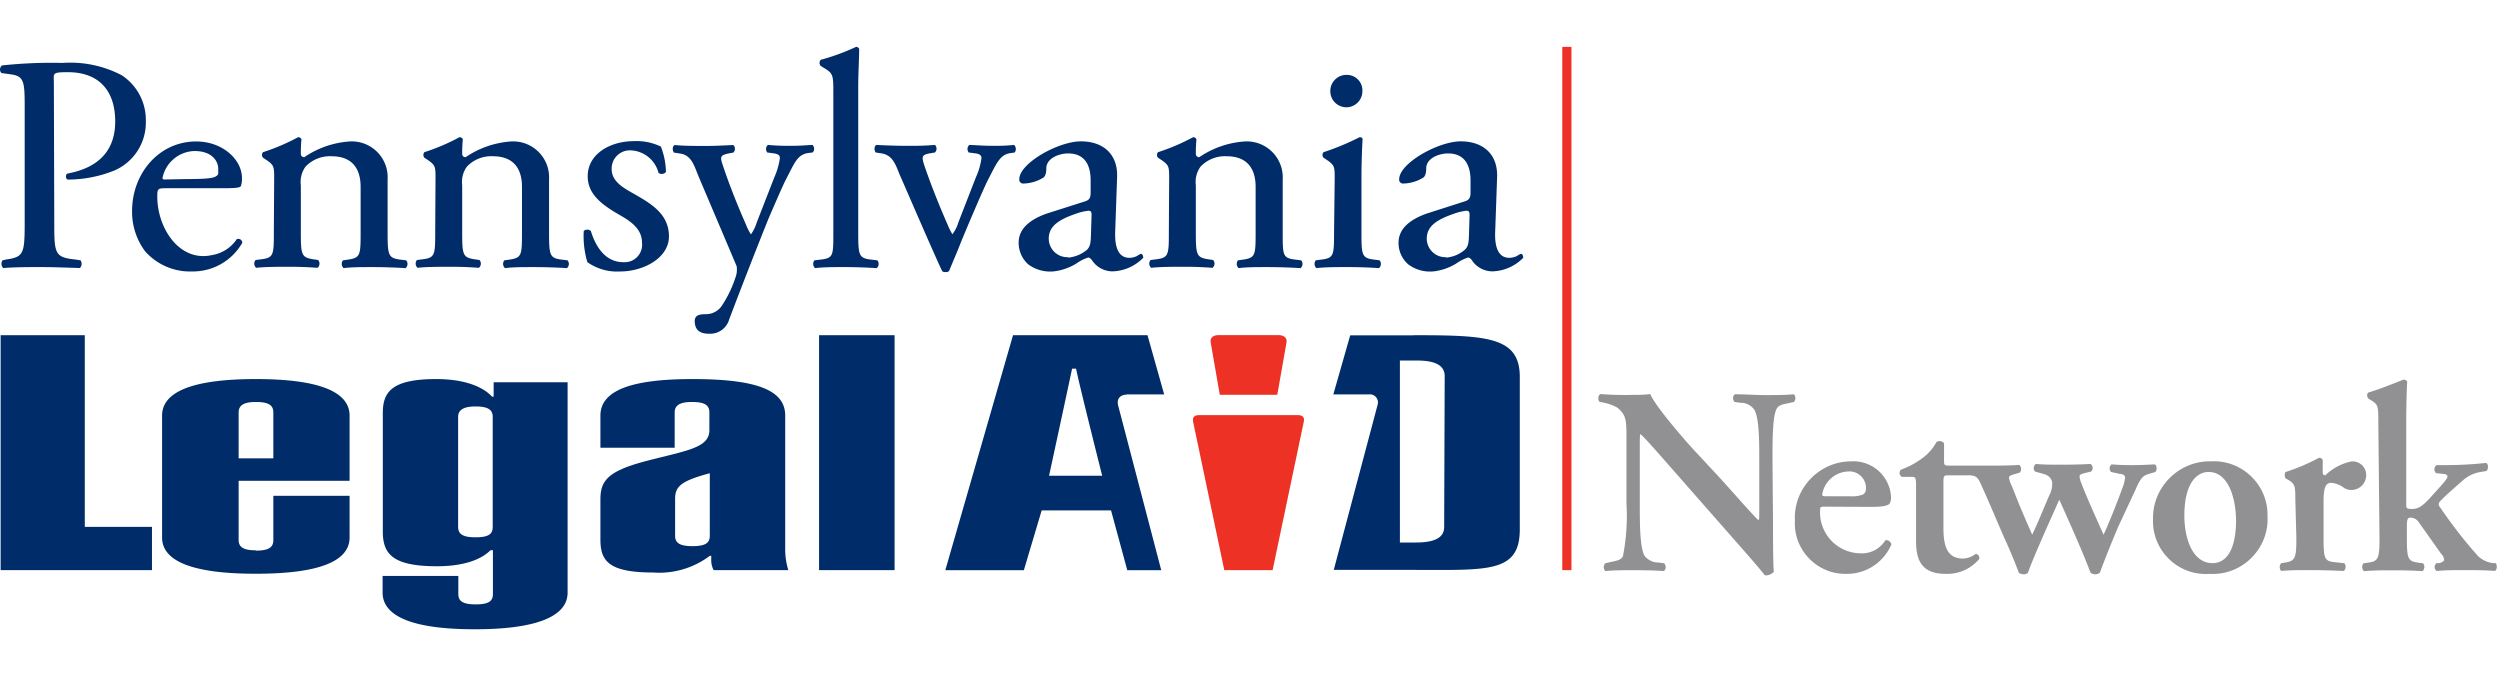<?xml version="1.0" encoding="utf-8"?>
<svg xmlns="http://www.w3.org/2000/svg" fill-rule="evenodd" stroke-linejoin="round" stroke-miterlimit="2" clip-rule="evenodd" viewBox="0 0 240 56" width="480" height="130"><defs/><g fill-rule="nonzero"><path fill="#919194" d="M170.21 45.88c0 .77 0 3.9.08 4.5a1 1 0 01-.87.35c-.41-.54-1.15-1.4-3-3.5l-6-6.83c-1.65-1.88-2.49-2.83-2.92-3.22-.08 0-.08.29-.08 1.63v5c0 1.92 0 4.27.46 5.05a1.65 1.65 0 001.3.64l.56.07c.24.19.21.67-.05.75-.94-.07-1.94-.08-2.91-.08-.97 0-1.77 0-2.66.08a.521.521 0 010-.75l.56-.13c.49-.1 1-.18 1.13-.58.322-1.663.432-3.359.33-5.05v-6c0-2 0-2.41-.84-3.15a4.255 4.255 0 00-1.37-.51l-.37-.08c-.19-.16-.16-.66.1-.74a29.73 29.73 0 003 .08c.54 0 1.16 0 1.77-.08.43 1.1 3.22 4.32 4.12 5.3l2.55 2.74c1.08 1.18 3.45 3.9 3.71 4.06.08-.09.08-.21.08-.63v-5c0-1.91 0-4.26-.5-5a1.57 1.57 0 00-1.27-.63l-.59-.08c-.23-.18-.2-.66.05-.74 1 0 1.94.08 2.95.08 1.01 0 1.76 0 2.68-.08a.533.533 0 010 .74l-.59.13c-.49.1-.92.18-1.09.58-.37.8-.37 3-.37 5l.05 6.08zm36.59-5.8c-.82.05-1.44.07-2 .07s-1.23 0-2.09-.07a.5.5 0 00-.05.73l.87.19c.3 0 .48.18.48.32a3.772 3.772 0 01-.28 1.08c-.35 1-1.36 3.56-1.79 4.43-.49-1.11-1.68-3.72-2.15-5a1.685 1.685 0 01-.15-.62c0-.15.21-.23.64-.33l.46-.11a.458.458 0 00-.05-.73c-.84.05-1.89.07-2.76.07-.87 0-1.82 0-2.48-.07a.48.48 0 00-.08.73l.49.14c.59.15.89.23 1.13.78.064.47-.028.947-.26 1.36l-.73 1.72c-.25.61-.66 1.55-.91 2.06-.21-.48-.8-1.82-1.29-3l-.66-1.66a2.98 2.98 0 01-.28-.82c0-.17.23-.25.61-.35l.44-.14a.532.532 0 00-.06-.73c-.68.05-1.56.07-2.53.07h-4.2c-.49 0-.49-.08-.49-.5v-1.65a.572.572 0 00-.72-.13 4.7 4.7 0 01-1.4 1.59 7.912 7.912 0 01-2 1.07.42.42 0 00.08.7h.89c.4 0 .46 0 .46.91v5.19c0 1.79.43 3.21 2.86 3.21a4.004 4.004 0 003.2-1.42.392.392 0 00-.33-.5c-.35.28-.781.438-1.23.45-1.64 0-1.87-1.43-1.87-3V42c0-.82 0-.87.48-.87h1.78a2.01 2.01 0 01.69.07c.28.1.42.29.6.68 1.07 2.35 1.89 4.38 2.4 5.49.51 1.11 1.08 2.53 1.28 3.1a.682.682 0 00.46.16.539.539 0 00.43-.16c.49-1.44 2.26-5.32 3-7 .76 1.69 2.12 4.69 3 7a.682.682 0 00.46.16.601.601 0 00.44-.16c.51-1.39 1.17-3 1.73-4.34l1.68-3.6c.54-1.25.77-1.4 1.44-1.58l.48-.14c.18-.2.15-.63-.07-.73h-.05zm10.88 4.98c.006.094.009.188.009.281 0 2.886-2.375 5.26-5.26 5.26-.116 0-.232-.003-.348-.01a4.913 4.913 0 01-.343.011c-2.771 0-5.05-2.28-5.05-5.05v-.324c0-2.985 2.457-5.44 5.44-5.44l.425-.005c2.814 0 5.13 2.316 5.13 5.13l-.002.147zm-42.42-.92c-.48 0-.53 0-.53.34a3.928 3.928 0 003.86 4.14 2.664 2.664 0 002.41-1.26.502.502 0 01.57.41 4.628 4.628 0 01-4.32 2.82l-.107.001c-2.655 0-4.84-2.185-4.84-4.84 0-.094.003-.187.008-.28a6.082 6.082 0 01-.007-.27c0-2.964 2.434-5.404 5.397-5.41a3.615 3.615 0 013.84 3.46 1.17 1.17 0 01-.13.58c-.16.23-.74.33-1.76.33l-4.39-.02zm53.06-7.92c0-1.72 0-1.87-.67-2.28l-.28-.18c-.14-.1-.18-.5 0-.58 1-.29 2.31-.82 3.35-1.23a.351.351 0 01.37.2c-.06 1-.09 2.61-.09 3.71V44c0 .31.09.36.57.36s.91-.18 1.66-1l1-1.11c.53-.58.73-.87.73-1s-.1-.23-.4-.25l-.7-.08a.492.492 0 01.06-.77h.74a35.631 35.631 0 004-.21c.24.11.24.56.05.77l-.45.08a3.426 3.426 0 00-1.87.87c-.9.79-1.76 1.53-2.17 2a.351.351 0 000 .5 44.43 44.43 0 003.66 4.71 2.52 2.52 0 001.45.69h.26c.15.2.15.63-.08.75-.85-.07-1.79-.08-2.84-.08-1.05 0-1.71 0-2.76.08a.473.473 0 01-.186-.375c0-.147.07-.286.187-.375h.25c.25-.06.48-.19.48-.32a1 1 0 00-.31-.6l-2.09-2.95a1 1 0 00-.79-.5c-.3 0-.39.1-.39.79v1.23c0 1.88.11 2.16 1 2.29l.56.08a.553.553 0 01-.06.75c-1.06-.07-1.94-.08-2.87-.08-.93 0-1.7 0-2.75.08a.561.561 0 01-.05-.75l.54-.08c.87-.13 1-.41 1-2.29l-.11-10.99zm-7.97 7.21c0-1.16 0-1.45-.64-1.84l-.31-.18a.722.722 0 010-.59 18.937 18.937 0 003.22-1.37.36.36 0 01.36.21v1.16c0 .24.1.31.25.31a5.068 5.068 0 012.5-1.33 1.296 1.296 0 011.422 1.32c0 .78-.64 1.42-1.42 1.42h-.011c-.25 0-.492-.073-.7-.21a2.334 2.334 0 00-1.22-.48c-.59 0-.74.58-.74 1.84v3.5c0 1.88.09 2.17 1 2.27l1 .11a.562.562 0 01-.05.74c-1.53-.06-2.4-.08-3.35-.08-.95 0-1.69 0-2.67.08a.563.563 0 010-.74l.46-.08c.87-.16 1-.42 1-2.3l-.1-3.76zm-7.96 6.13c1.76 0 2.27-2.1 2.27-4.06 0-2.15-.73-4.69-2.62-4.69-1.31 0-2.34 1.33-2.34 4.17 0 2.33.84 4.58 2.69 4.58zm-34.78-6.42c.429.04.86-.022 1.26-.18a.61.61 0 00.26-.54l.003-.084a1.587 1.587 0 00-1.692-1.576 2.628 2.628 0 00-2.51 2.2c0 .1 0 .18.36.18h2.32z"/><path fill="#002d6a" d="M45.56 55.91c-5.81 0-8.83-1.19-8.83-3.52v-1.6H44v1.73c0 .66.38 1 1.66 1 1.28 0 1.66-.32 1.66-1v-4.2h-.23c-1 1-2.79 1.54-5.13 1.54-4.23 0-5.21-1.15-5.21-3.32V35.15c0-2 .83-3.26 5.13-3.26 2.5 0 4.38.63 5.36 1.69h.15V32.2h7.1v20.19c0 2.33-3.09 3.52-8.91 3.52h-.02zm-20.99-7.55c1.29 0 1.67-.36 1.67-1V43.1h7.32v4c0 2.31-3 3.48-9 3.48s-9-1.17-9-3.48V35.4c0-2.32 3-3.51 9-3.51s9 1.19 9 3.51v6.26H22.91v5.67c0 .7.46 1 1.66 1v.03zm43.94 1.87a2 2 0 01-.23-1v-.37h-.14a8.053 8.053 0 01-5.44 1.6c-4.3 0-5.06-1.13-5.06-3.17v-3.84c0-1.79.68-2.73 4.46-3.71s6-1.24 6-2.93v-1.72c0-.7-.46-1-1.67-1s-1.66.35-1.66 1v3.39h-7.13V35.4c0-2.35 2.79-3.51 8.83-3.51 6.42 0 8.91 1.16 8.91 3.51v12.77a6.69 6.69 0 00.3 2.06h-7.17zm39.65-16.87h3.6l-1.6-5.68H97.25l-6.5 22.56h7.54L100 44.5h6.66l1.56 5.74h3.26l-4.15-15.86c-.16-.8.45-1 .87-1l-.04-.02zM78.63 50.23h7.25V27.68h-7.25v22.55zM.06 27.68h8.08v18.4h6.45v4.15H.06V27.68zm135.68.01h-6.12L128 33.36h3.44a.774.774 0 01.81 1l-4.21 15.85h7.67c7.08 0 10.19.32 10.19-3.88V31.68c0-3.84-3.11-4-10.19-4l.03.01zM64.81 46.93c0 .65.38 1 1.66 1 1.28 0 1.67-.32 1.67-1v-6c-2.8.75-3.33 1.28-3.33 2.47v3.53zm73.83-.84c0 1-.87 1.49-2.69 1.49h-1.56V30.11H136c1.82 0 2.69.48 2.69 1.5l-.05 14.48zM47.3 35.52c0-.69-.46-1-1.66-1s-1.66.38-1.66 1v10.56c0 .65.38 1 1.66 1 1.28 0 1.66-.31 1.66-1V35.52zm53.41 5.65s2.06-9.52 2.21-10.28h.38c.38 1.84 2.51 10.28 2.51 10.28h-5.1zm-74.47-6.08c0-.69-.46-1-1.67-1s-1.66.35-1.66 1v4.41h3.33v-4.41zM78 9.41c-.82.05-1.33.09-2.07.09-.56 0-1.3 0-2.21-.09a.522.522 0 00-.06.73l.68.09c.35.06.53.18.53.44a6.714 6.714 0 01-.53 1.84l-1.69 4.34a4.01 4.01 0 01-.56 1.15 5.04 5.04 0 01-.48-.95c-.68-1.54-1.53-3.61-2.21-5.65-.3-.89-.27-1 .65-1.19l.35-.06a.512.512 0 000-.73c-1 .05-1.81.09-2.61.09-1 0-2.24 0-3-.09-.24.09-.27.5-.09.73l.59.09c1.07.15 1.33 1.1 1.77 2.19 0 0 3.36 7.91 3.66 8.63.057.378.012.765-.13 1.12a11.08 11.08 0 01-1.26 2.62 1.83 1.83 0 01-1.5.86c-.67 0-1.21.06-1.13.83.08.77.56 1.06 1.44 1.05A1.895 1.895 0 0070 26.17c1.18-3.14 3-7.76 3.78-9.69.67-1.55 1.4-3.24 1.65-3.71.86-1.66 1.12-2.43 2.16-2.58l.44-.06a.532.532 0 00-.03-.72zm8.43 3.01c-.44-1.09-.71-2-1.77-2.19l-.59-.09c-.18-.23-.15-.64.08-.73.74.05 2 .09 3 .09.8 0 1.59 0 2.6-.09a.5.5 0 010 .73l-.36.06c-.91.15-.94.3-.65 1.19.68 2 1.54 4.11 2.22 5.65.13.33.288.647.47.95a3.51 3.51 0 00.57-1.13l1.69-4.35a6.316 6.316 0 00.53-1.84c0-.26-.18-.38-.53-.44l-.69-.09a.522.522 0 01.06-.73c.92.05 1.66.09 2.22.09.74 0 1.24 0 2.07-.09a.551.551 0 01.06.73l-.41.06c-1 .15-1.3.92-2.16 2.58-.41.79-2.24 5.08-2.72 6.3-.29.74-.59 1.41-1 2.42a.352.352 0 01-.3.12c-.15 0-.32 0-.38-.12-.42-.8-4-9.08-4-9.08h-.01zM63.46 9.61c.296.767.455 1.58.47 2.4a.521.521 0 01-.71.09 2.877 2.877 0 00-2.76-2.167 1.748 1.748 0 00-1.74 1.807c0 1.26 1.28 1.87 2.28 2.45 1.57.9 3.22 1.9 3.22 4s-2.48 3.37-4.67 3.37a4.93 4.93 0 01-3.16-.89 8.695 8.695 0 01-.35-3 .522.522 0 01.68 0c.5 1.62 1.45 3 3.13 3a1.678 1.678 0 001.78-1.89c0-1.36-1.18-2.1-2.28-2.72-1.72-1-2.93-2-2.93-3.64 0-2.16 2.18-3.37 4.43-3.37a5.337 5.337 0 012.61.53v.03zm77.19 5.21c.45-.15.52-.41.52-.86v-1.15c0-1.1-.33-2.58-2.16-2.58-.83 0-2 .42-2.09 1.33 0 .48-.06.84-.3 1a3.817 3.817 0 01-1.89.56c-.013.002-.027.002-.041.002a.372.372 0 01-.37-.37c0-.014 0-.028.002-.042 0-1.54 3.75-3.64 5.91-3.64s3.58 1.24 3.49 3.46l-.18 5.14c-.07 1.37.21 2.58 1.35 2.58.26-.002.517-.064.75-.18.112-.09.24-.159.38-.2.12 0 .21.17.21.38a4.34 4.34 0 01-2.9 1.3 2.38 2.38 0 01-1.92-.91c-.11-.18-.3-.42-.48-.42-.41.14-.798.338-1.15.59a5.294 5.294 0 01-2.13.74 3.48 3.48 0 01-2.47-.68 2.71 2.71 0 01-.92-2.07c0-1.15.79-2.11 2.68-2.79l3.71-1.19zm-36.45 0c.44-.15.5-.41.5-.86v-1.15c0-1.1-.32-2.58-2.16-2.58-.83 0-2 .42-2.09 1.33 0 .48-.06.84-.3 1a3.817 3.817 0 01-1.89.56c-.013.002-.027.002-.041.002a.372.372 0 01-.368-.412c0-1.54 3.75-3.64 5.91-3.64s3.57 1.24 3.48 3.46l-.18 5.14c-.06 1.37.21 2.58 1.36 2.58.257 0 .51-.063.74-.18a1.27 1.27 0 01.38-.2c.12 0 .21.17.21.38a4.33 4.33 0 01-2.89 1.3 2.38 2.38 0 01-1.92-.91c-.12-.18-.3-.42-.48-.42-.41.14-.798.338-1.15.59a5.294 5.294 0 01-2.13.74 3.522 3.522 0 01-2.48-.68 2.78 2.78 0 01-.91-2.07c0-1.15.78-2.11 2.67-2.79l3.74-1.19zm-88.3-1.25c-.77 0-.8.07-.8.81 0 3 2.11 6.3 5.24 5.61a3.562 3.562 0 002.39-1.53.382.382 0 01.53.349v.001a5.466 5.466 0 01-4.84 2.75 5.74 5.74 0 01-4.5-1.95 6.316 6.316 0 01-1.24-3.85c0-3.63 2.6-6.68 6.15-6.68 2.55 0 4.4 1.74 4.4 3.52.013.261-.024.522-.11.77-.09.18-.71.2-1.95.2H15.9zm96.34-.91c0-1.16 0-1.3-.8-1.84l-.27-.18a.402.402 0 010-.53 20.027 20.027 0 003.37-1.44.34.34 0 01.32.2c-.06.68-.06 1.12-.06 1.39v.021c0 .17.14.31.31.31h.02a8.776 8.776 0 014.34-1.51 3.457 3.457 0 013.67 3.66v5.09c0 2.13 0 2.43 1.12 2.58l.65.08a.52.52 0 01-.06.75c-.88-.06-2.15-.1-3.19-.1s-2 0-2.75.1a.542.542 0 01-.06-.75l.57-.08c1.09-.18 1.12-.45 1.12-2.58v-4.4c0-1.69-.77-2.93-2.78-2.93a3.22 3.22 0 00-2.51 1 2.492 2.492 0 00-.45 1.78v4.52c0 2.13.06 2.4 1.13 2.58l.53.08a.52.52 0 01-.06.75c-.8-.06-1.66-.1-2.69-.1s-2.36 0-3.19.1a.522.522 0 01-.06-.75l.62-.08c1.1-.15 1.13-.45 1.13-2.58l.03-5.14zm-70.43 0c0-1.16 0-1.3-.8-1.84l-.27-.18a.421.421 0 010-.53 19.637 19.637 0 003.37-1.44.33.33 0 01.32.2c-.06.68-.06 1.12-.06 1.39v.021c0 .17.14.31.31.31h.02a8.819 8.819 0 014.34-1.51 3.457 3.457 0 013.67 3.66v5.09c0 2.13.06 2.43 1.12 2.58l.65.08a.52.52 0 01-.06.75c-.88-.06-2.15-.1-3.18-.1-1.03 0-2 0-2.76.1a.542.542 0 01-.06-.75l.57-.08c1.09-.18 1.12-.45 1.12-2.58v-4.4c0-1.69-.77-2.93-2.78-2.93a3.22 3.22 0 00-2.51 1 2.492 2.492 0 00-.45 1.78v4.52c0 2.13.06 2.4 1.12 2.58l.54.08a.52.52 0 01-.06.75c-.8-.06-1.66-.1-2.69-.1s-2.36 0-3.19.1a.532.532 0 01-.06-.75l.62-.08c1.1-.15 1.13-.45 1.13-2.58l.03-5.14zm86.32 0c0-1.16 0-1.3-.8-1.84l-.27-.18a.402.402 0 010-.53 24.16 24.16 0 003.46-1.44c.15 0 .26.05.29.17-.06 1-.11 2.46-.11 3.67v5.32c0 2.13.05 2.43 1.12 2.58l.62.08a.533.533 0 01-.06.75c-.89-.06-1.95-.1-3-.1s-2.16 0-3 .1a.542.542 0 01-.06-.75l.62-.08c1.1-.15 1.13-.45 1.13-2.58l.06-5.17zm-101.81 0c0-1.16 0-1.3-.8-1.84l-.27-.18a.402.402 0 010-.53 20.027 20.027 0 003.37-1.44.34.34 0 01.32.2c-.06.68-.06 1.12-.06 1.39v.021c0 .17.14.31.31.31h.02a8.776 8.776 0 014.34-1.51 3.446 3.446 0 013.66 3.66v5.09c0 2.13.07 2.43 1.13 2.58l.65.08a.52.52 0 01-.06.75c-.89-.06-2.15-.1-3.19-.1s-2 0-2.75.1a.542.542 0 01-.06-.75l.56-.08c1.1-.18 1.13-.45 1.13-2.58v-4.4c0-1.69-.77-2.93-2.78-2.93a3.22 3.22 0 00-2.51 1 2.492 2.492 0 00-.45 1.78v4.52c0 2.13.06 2.4 1.13 2.58l.53.08a.52.52 0 01-.06.75c-.8-.06-1.66-.1-2.69-.1s-2.36 0-3.19.1a.522.522 0 01-.06-.75l.62-.08c1.1-.15 1.13-.45 1.13-2.58l.03-5.14zm56.07 5.17c0 2.13.06 2.43 1.13 2.58l.7.08a.52.52 0 01-.06.75c-1-.06-2-.1-3.07-.1-1.07 0-2 0-2.84.1a.542.542 0 01-.06-.75l.68-.08C80 20.26 80 20 80 17.83V4.47c0-1.75 0-1.92-.92-2.46l-.29-.18a.44.44 0 010-.59A20.563 20.563 0 0082.18 0a.331.331 0 01.3.18c0 .89-.09 2.37-.09 3.67v13.98zM5.21 16.71c0 3.11 0 3.49 2 3.7l.52.08a.572.572 0 01-.06.74c-1.68-.05-2.64-.09-3.82-.09-1.18 0-2.24 0-3.54.09a.572.572 0 01-.06-.74l.35-.08c1.71-.24 1.77-.59 1.77-3.7V5.8c0-2.52-.06-3-1.39-3.17l-.84-.12a.48.48 0 01.06-.73A44.586 44.586 0 016 1.54a10.662 10.662 0 015.68 1.18A5.126 5.126 0 0114 7.16a5.01 5.01 0 01-3 4.7c-1.432.581-2.963.88-4.51.88-.21-.08-.21-.53 0-.58 3.19-.6 4.57-2.4 4.57-5 0-2.87-1.48-4.73-4.55-4.73-1.57 0-1.34.11-1.34 1.06l.04 13.22zm133.62 3.52a3.158 3.158 0 001.79-.75c.37-.35.37-.76.4-1.37l.06-2c0-.32-.13-.38-.31-.38-.41.05-.812.147-1.2.29-1.74.6-2.6 1.24-2.6 2.4a1.789 1.789 0 001.78 1.772c.028 0 .054 0 .08-.002v.04zm-36.29 0a3.278 3.278 0 001.81-.75c.35-.35.35-.76.38-1.37l.06-2c0-.32-.12-.38-.29-.38a5.381 5.381 0 00-1.22.29c-1.74.6-2.6 1.24-2.6 2.4a1.789 1.789 0 001.78 1.772c.028 0 .054 0 .08-.002v.04zM17.9 12.69c2.19 0 2.64-.12 2.87-.29.23-.17.18-.19.18-.57C21 11 20.39 10 18.67 10a3.219 3.219 0 00-3.07 2.58c0 .06 0 .15.2.15l2.1-.04zm112.89-8.46v.03c0 .845-.694 1.54-1.54 1.54a1.547 1.547 0 01-1.54-1.51v-.06c0-.846.695-1.54 1.54-1.54h.062c.812 0 1.48.668 1.48 1.48l-.001.06z"/><path fill="#ed3124" d="M124.653 35.35h-9.592c-.25 0-.62.11-.53.6l3 14.28h4.64l3-14.28c.098-.482-.268-.596-.518-.6zm25.328 14.88h.88V0h-.88v50.23zM122.8 27.67h-5.88c-.2 0-.81.09-.69.73l.87 5h5.52l.88-5c.11-.64-.5-.72-.7-.73z"/></g></svg>